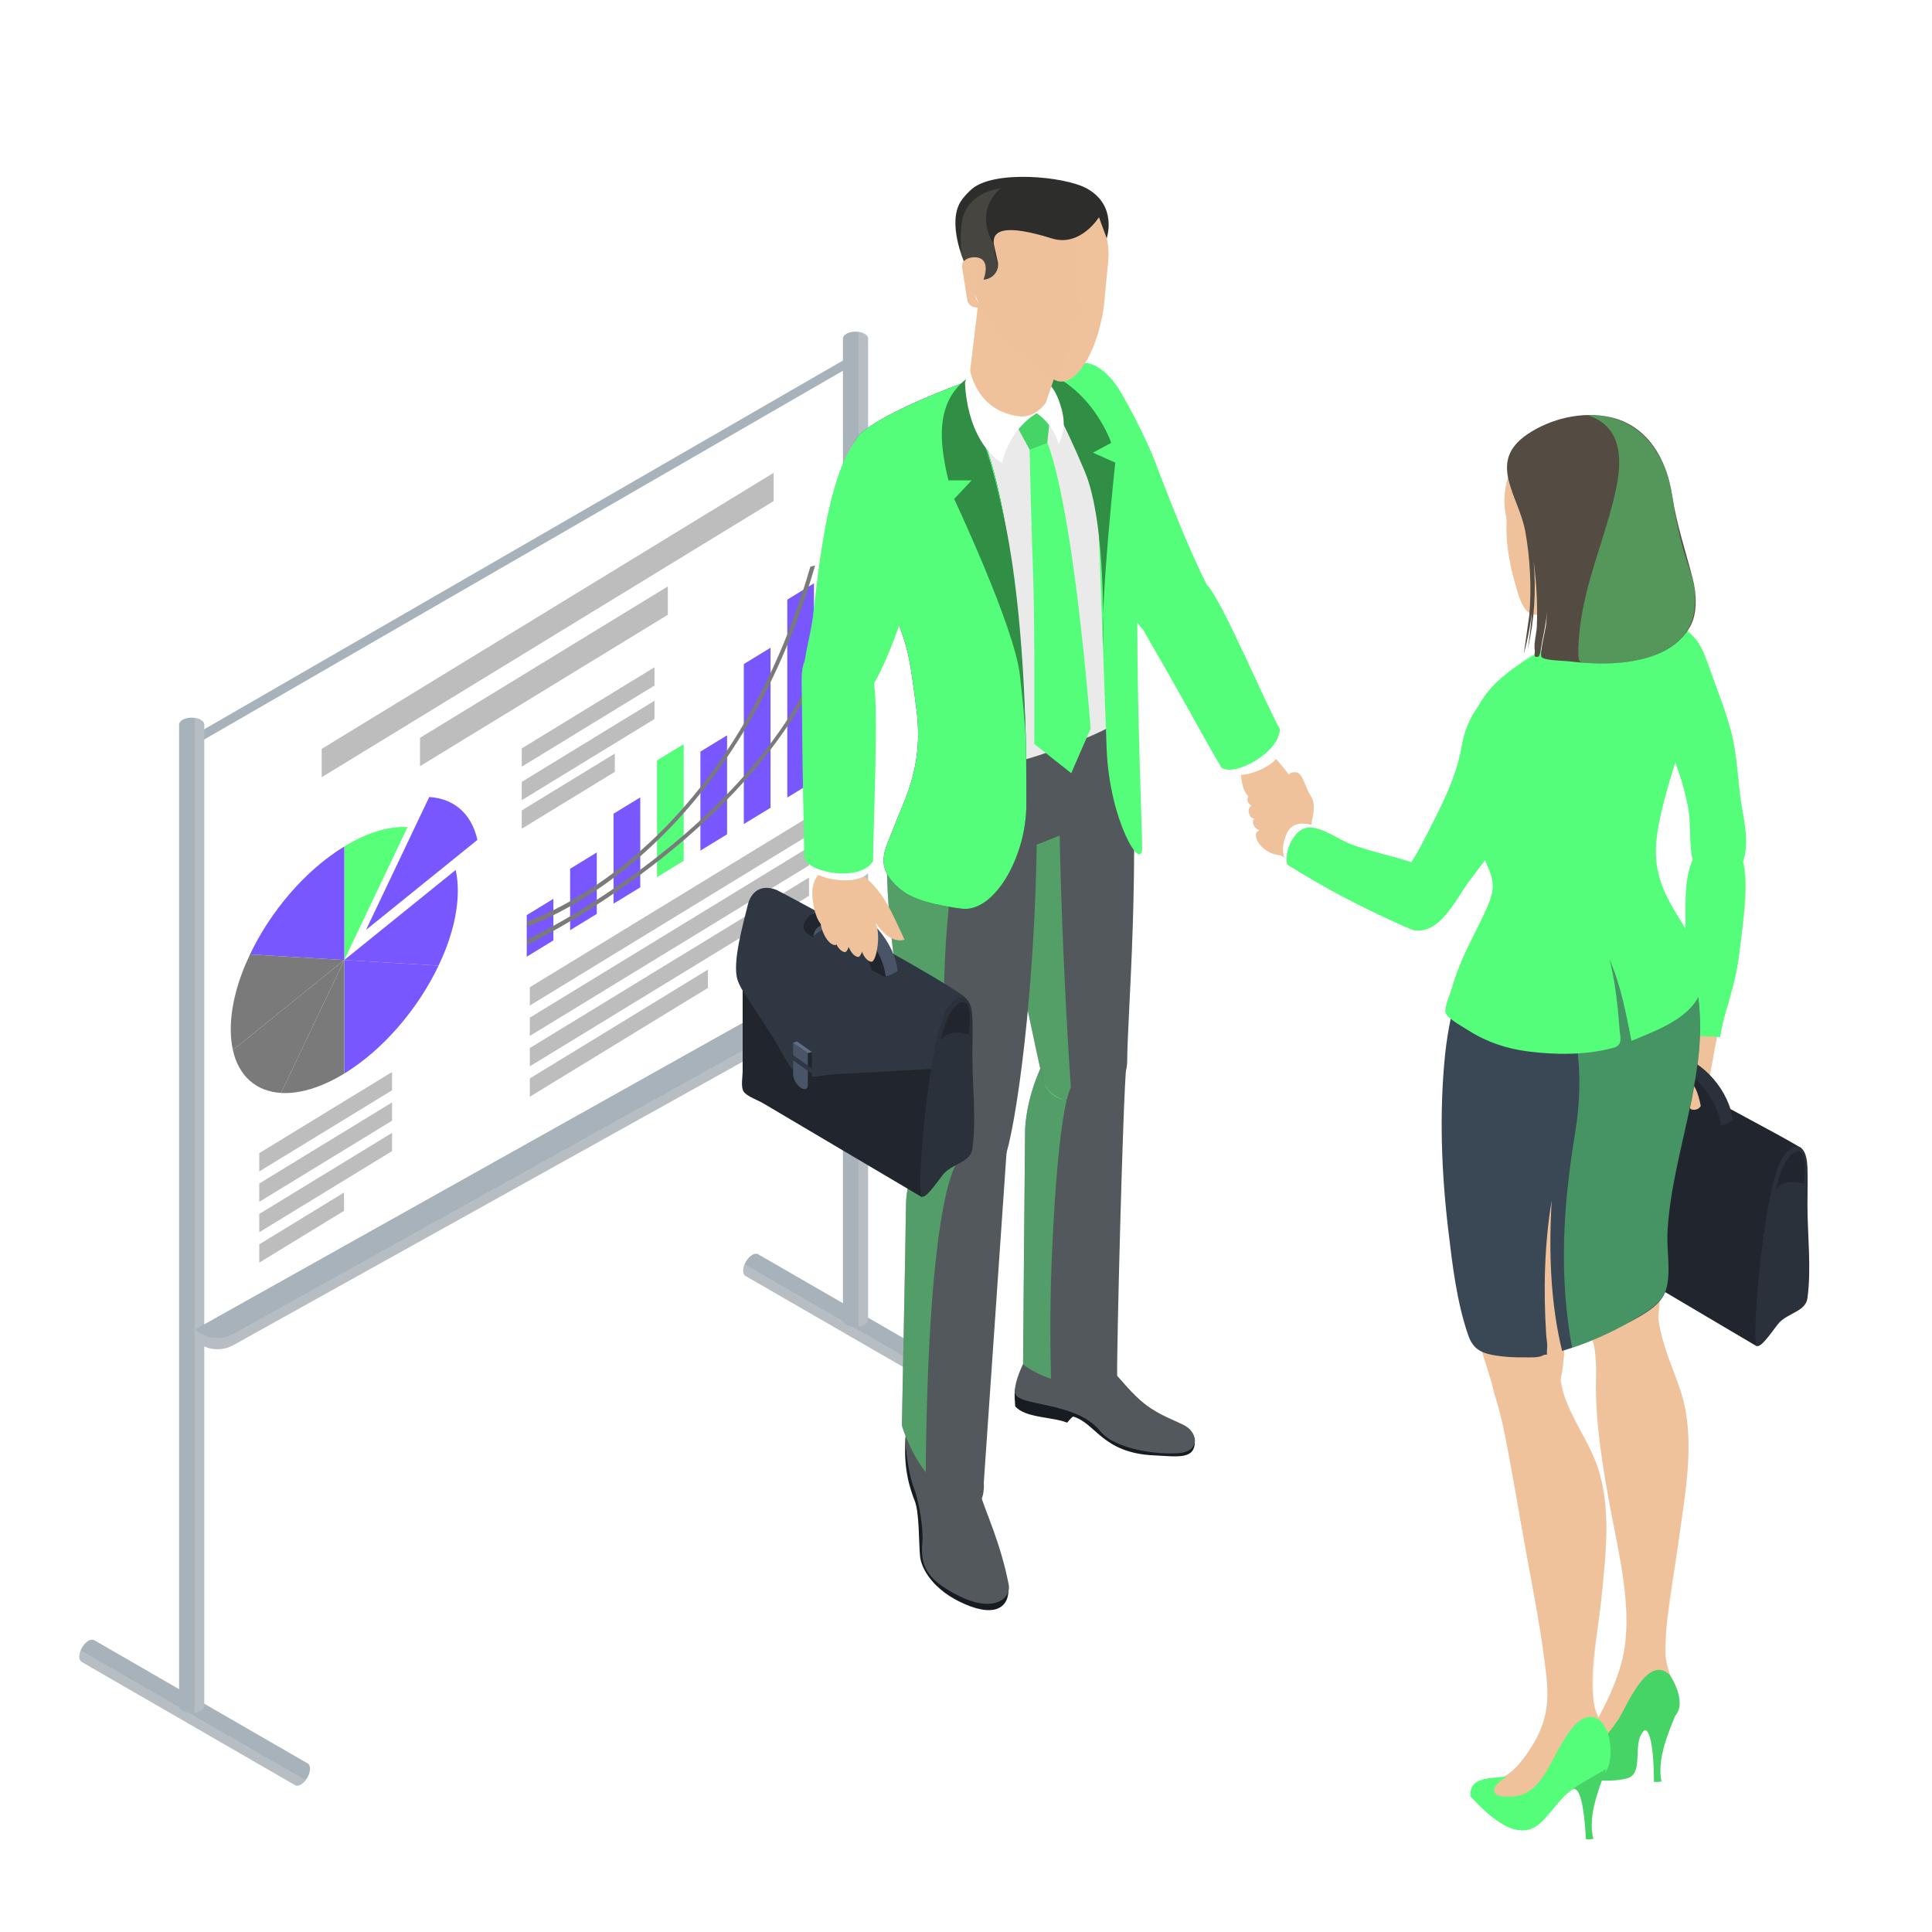 <?xml version="1.0" encoding="UTF-8"?><svg xmlns="http://www.w3.org/2000/svg" viewBox="0 0 300 300"><g style="isolation:isolate;"><g id="b"><g id="c"><rect width="300" height="300" style="fill:#fff; stroke-width:0px;"/><path d="M45.82,277.19c.51.3,1.36-.22,1.9-1.15.54-.93.56-1.93.05-2.22-.43-.25-32.69-18.87-33.13-19.13-.51-.3-1.36.22-1.9,1.15-.54.93-.56,1.93-.05,2.22.43.25,32.69,18.87,33.13,19.13Z" style="fill:#a7b2ba; stroke-width:0px;"/><path d="M12.53,256.26c-.33.79-.28,1.55.16,1.8.43.25,32.69,18.87,33.13,19.13.44.25,1.12-.08,1.64-.76l-34.93-20.17Z" style="fill:#d4d4d4; mix-blend-mode:multiply; opacity:.38; stroke-width:0px;"/><path d="M148.9,217.25c.51.3,1.36-.22,1.9-1.15.54-.93.56-1.93.05-2.22-.43-.25-32.69-18.87-33.13-19.12-.51-.3-1.36.22-1.9,1.15-.54.93-.56,1.93-.05,2.22.43.25,32.69,18.87,33.13,19.12Z" style="fill:#a7b2ba; stroke-width:0px;"/><path d="M115.61,196.32c-.33.79-.28,1.55.16,1.8.43.25,32.69,18.87,33.13,19.12.44.25,1.12-.08,1.64-.76l-34.93-20.17Z" style="fill:#d4d4d4; mix-blend-mode:multiply; opacity:.38; stroke-width:0px;"/><polygon points="30.25 114.88 132.27 55.98 132.27 150.02 30.25 208.92 30.25 114.88" style="fill:#fff; stroke-width:0px;"/><path d="M134.79,52.57c0-.59-.87-1.07-1.95-1.07s-1.95.48-1.95,1.07v152.38c0,.59.87,1.07,1.95,1.07s1.95-.48,1.95-1.07V52.57Z" style="fill:#a7b2ba; stroke-width:0px;"/><path d="M133.31,206c.85-.12,1.48-.54,1.48-1.04V52.57c0-.5-.63-.93-1.48-1.04v154.47Z" style="fill:#d4d4d4; mix-blend-mode:multiply; opacity:.38; stroke-width:0px;"/><path d="M30.26,115.56c-.24,0-.47-.12-.6-.34-.19-.33-.08-.75.25-.94l102.02-58.9c.33-.19.75-.08.94.25.19.33.08.75-.25.94L30.6,115.47c-.11.06-.23.09-.34.09Z" style="fill:#a7b2ba; stroke-width:0px;"/><path d="M31.71,112.51c0-.59-.87-1.07-1.95-1.07s-1.95.48-1.95,1.07v152.38c0,.59.87,1.07,1.95,1.07s1.95-.48,1.95-1.07V112.51Z" style="fill:#a7b2ba; stroke-width:0px;"/><path d="M30.23,265.94c.85-.12,1.48-.54,1.48-1.04V112.51c0-.5-.63-.93-1.48-1.04v154.47Z" style="fill:#d4d4d4; mix-blend-mode:multiply; opacity:.38; stroke-width:0px;"/><path d="M30.25,208.27l.96.55c1.58.91,3.53.91,5.1,0l95.87-53.34c1.97-1.1,2.69-3.84,1.12-5.46l-1.04-.65-102.02,57.12v1.78Z" style="fill:#a7b2ba; stroke-width:0px;"/><path d="M132.18,155.48l-95.86,53.34c-1.58.92-3.53.92-5.11,0l-.96-.55v-1.77l.97.56c1.58.9,3.52.9,5.1,0l96.61-53.75c.95-.53,1.25-1.64.9-2.54.83,1.61.05,3.78-1.64,4.72Z" style="fill:#d4d4d4; mix-blend-mode:multiply; opacity:.38; stroke-width:0px;"/><path d="M132.93,153.3l-96.61,53.75c-1.58.91-3.52.91-5.1,0l-.97-.56,102.02-57.13,1.03.65c.21.21.37.44.5.69,0,0,0,.03.02.05.35.9.05,2.01-.9,2.54Z" style="fill:#a7b2ba; stroke-width:0px;"/><polygon points="85.93 146.02 81.79 148.56 81.79 142.1 85.93 139.57 85.93 146.02" style="fill:#7857ff; stroke-width:0px;"/><polygon points="92.67 141.91 88.53 144.44 88.53 134.9 92.67 132.37 92.67 141.91" style="fill:#7857ff; stroke-width:0px;"/><polygon points="99.42 137.79 95.27 140.32 95.27 126.35 99.42 123.82 99.42 137.79" style="fill:#7857ff; stroke-width:0px;"/><polygon points="106.16 133.67 102.02 136.2 102.02 118.08 106.16 115.55 106.16 133.67" style="fill:#55fe7a; stroke-width:0px;"/><polygon points="112.9 129.55 108.76 132.08 108.76 116.71 112.9 114.18 112.9 129.55" style="fill:#7857ff; stroke-width:0px;"/><polygon points="119.65 125.43 115.5 127.96 115.5 103.11 119.65 100.58 119.65 125.43" style="fill:#7857ff; stroke-width:0px;"/><polygon points="126.39 121.31 122.25 123.84 122.25 93.11 126.39 90.58 126.39 121.31" style="fill:#7857ff; stroke-width:0px;"/><path d="M90.25,139.72c-5.01,3.06-8.43,4.16-8.48,4.18l.22-.89c.08-.02,7.81-2.52,17.04-10.52,8.5-7.37,20.05-21.07,26.8-44.49l.74-.19c-6.87,23.84-18.68,37.82-27.38,45.36-3.24,2.81-6.31,4.95-8.94,6.56Z" style="fill:#7a7a7a; stroke-width:0px;"/><path d="M90.02,142.16c-4.83,2.95-8.09,4.5-8.19,4.55l.11-.84c.31-.15,31.04-14.77,43.94-40.37l.63.07c-8.96,17.78-26.25,30.33-36.5,36.59Z" style="fill:#7a7a7a; stroke-width:0px;"/><path d="M53.46,149.07l9.82-20.64c-2.81-.17-6.18.79-9.82,3.01v17.63h0Z" style="fill:#58ff79; stroke-width:0px;"/><path d="M53.46,149.07v-17.63c-6.1,3.73-11.48,10.11-14.64,16.76l14.64.87h0Z" style="fill:#7857ff; stroke-width:0px;"/><path d="M74.13,130.42c-.91-4.11-3.67-6.43-7.48-6.66l-9.82,20.64,17.3-13.98Z" style="fill:#7857ff; stroke-width:0px;"/><path d="M53.46,149.07l-17.3,13.98c.92,4.11,3.67,6.43,7.48,6.66l9.82-20.64h0Z" style="fill:#7a7a7a; stroke-width:0px;"/><path d="M70.76,135.09l-17.3,13.98h0l14.64.87c1.89-3.96,2.99-8.01,2.99-11.64,0-1.17-.12-2.24-.33-3.21Z" style="fill:#7857ff; stroke-width:0px;"/><path d="M53.46,166.7c6.1-3.73,11.48-10.11,14.64-16.76l-14.64-.87v17.63Z" style="fill:#7857ff; stroke-width:0px;"/><path d="M43.64,169.71c2.81.17,6.18-.79,9.82-3.01v-17.63l-9.82,20.64Z" style="fill:#7a7a7a; stroke-width:0px;"/><path d="M38.82,148.2c-1.89,3.96-2.99,8.01-2.99,11.64,0,1.17.12,2.24.33,3.21l17.3-13.98-14.64-.87Z" style="fill:#7a7a7a; stroke-width:0px;"/><polygon points="120.13 77.81 49.95 120.69 49.95 116.29 120.13 73.42 120.13 77.81" style="fill:#bdbdbd; stroke-width:0px;"/><polygon points="103.7 95.46 65.22 118.97 65.22 114.57 103.7 91.06 103.7 95.46" style="fill:#bdbdbd; stroke-width:0px;"/><polygon points="60.88 169.3 40.26 181.9 40.26 179.06 60.88 166.46 60.88 169.3" style="fill:#bdbdbd; stroke-width:0px;"/><polygon points="101.63 106.45 81.02 119.05 81.02 116.21 101.63 103.61 101.63 106.45" style="fill:#bdbdbd; stroke-width:0px;"/><polygon points="101.63 111.65 81.02 124.25 81.02 121.41 101.63 108.81 101.63 111.65" style="fill:#bdbdbd; stroke-width:0px;"/><polygon points="95.47 119.85 81.02 128.68 81.02 125.84 95.47 117.01 95.47 119.85" style="fill:#bdbdbd; stroke-width:0px;"/><polygon points="60.88 174.02 40.26 186.62 40.26 183.78 60.88 171.18 60.88 174.02" style="fill:#bdbdbd; stroke-width:0px;"/><polygon points="60.88 178.74 40.26 191.34 40.26 188.5 60.88 175.91 60.88 178.74" style="fill:#bdbdbd; stroke-width:0px;"/><polygon points="53.42 188.02 40.26 196.06 40.26 193.22 53.42 185.18 53.42 188.02" style="fill:#bdbdbd; stroke-width:0px;"/><polygon points="125.62 129.66 82.27 156.14 82.27 153.3 125.62 126.82 125.62 129.66" style="fill:#bdbdbd; stroke-width:0px;"/><polygon points="125.62 134.38 82.27 160.86 82.27 158.02 125.62 131.54 125.62 134.38" style="fill:#bdbdbd; stroke-width:0px;"/><polygon points="125.62 139.1 82.27 165.58 82.27 162.74 125.62 136.26 125.62 139.1" style="fill:#bdbdbd; stroke-width:0px;"/><polygon points="109.93 153.4 82.27 170.3 82.27 167.46 109.93 150.56 109.93 153.4" style="fill:#bdbdbd; stroke-width:0px;"/><path d="M198.43,119.85c1.13,1.49,1.99,4.43-.84,4.82-2.83.39-4.12-1.02-4.54-2.43-.43-1.41-.3-2.98-.9-3.49-.59-.52-4.38-4.34-4.33-5.51.05-1.17,3.71-2.08,4.75-.57,1.04,1.51,5.86,7.18,5.86,7.18Z" style="fill:#efc29b; stroke-width:0px;"/><path d="M198.43,119.85c1.13,1.49,1.99,4.43-.84,4.82-2.83.39-4.12-1.02-4.54-2.43-.43-1.41-.3-2.98-.9-3.49-.59-.52-4.38-4.34-4.33-5.51.05-1.17,3.71-2.08,4.75-.57,1.04,1.51,5.86,7.18,5.86,7.18Z" style="fill:#efc29b; mix-blend-mode:multiply; opacity:.39; stroke-width:0px;"/><path d="M205.29,130.49c-1.67-1.48-1.68-1.83-1.67-2.38,0-.72.92-2.99-.07-4.5-.99-1.51-1.22-3.64-2.35-3.69-1.13-.05-1.34.51-1.37,1.83-.03,1.32-.4,1.52-1.59,1.32-1.18-.2-3.67-.12-4.21.41-.89.88.31,1.67.31,1.67,0,0-.63.19-.4,1.11.23.91.85.82.85.82,0,0-.37.34-.15.97.22.63.99.92.99.92,0,0-.9.07-.53,1.22.36,1.15,1.75,2.37,3.41,2.57.62.08,1.53.7,2.42,1.45h4.35v-3.72Z" style="fill:#efc29b; stroke-width:0px;"/><path d="M200.94,134.21c-.89-.75-1.8-1.37-2.42-1.45-1.65-.21-3.04-1.43-3.41-2.57-.37-1.15.53-1.22.53-1.22,0,0-.77-.29-.99-.92-.22-.63.15-.97.15-.97,0,0-.62.09-.85-.82-.23-.91.4-1.11.4-1.11,0,0-1.21-.8-.31-1.67.54-.53,3.03-.61,4.21-.41,1.18.2,1.56,0,1.59-1.32.02-.88.12-1.42.53-1.67,0,.05,0,.1.01.14-.33,1.22.57,2.77-.54,3.37-.44.26-.08,3.99-1.18,4.12-.39.05-.97-3.87-1.37-3.96-.74-.16-1.53-.53-2.25-.28-1.07.36.28,1.84.28,1.84-.77.27.22,1.86.69,1.81-1.12,1.31,2.07,4.41,3.19,5.05,1.11.63,2.17,1.32,3.22,2.04h-1.47Z" style="fill:#efc29b; mix-blend-mode:multiply; opacity:.39; stroke-width:0px;"/><path d="M191.56,109.85c2.83,3.69,7.98,9.52,8.5,10.34.52.82-.06,3.4-.25,5.19-.19,1.79-.38,4.04-1.57,3.28-1.19-.76-1.46-5.42-1.45-5.92.01-.5-.83-.03-1.97-.9-1.14-.86-2.58-6.32-2.58-6.32l-.68-5.68Z" style="fill:#efc29b; stroke-width:0px;"/><path d="M197.53,122.08c1.2,1.62-1.23,5.96,1.52,6.56-.2.21-.47.25-.81.02-1.19-.76-1.46-5.42-1.45-5.92.01-.5-.83-.03-1.97-.9-.12-.09-.24-.23-.36-.41,2.63,2.09,2.73.27,3.07.64Z" style="fill:#efc29b; mix-blend-mode:multiply; opacity:.39; stroke-width:0px;"/><path d="M163.94,209.16c3.75,1.28,5.27-.9,6.22.76,1.45,2.52-3.65,5.98-5.03,3.76-1.38-2.22-1.19-4.52-1.19-4.52Z" style="fill:#53585c; stroke-width:0px;"/><path d="M167.25,204.6c2.19,7.77,3.61,5.92,7.03,9.95,3.93,4.63,7.31,6.15,9.09,7.29,1.78,1.14,2.06,3.48-1.16,3.75s-8.95-.57-11.32-3.52c-3.82-4.75-11.53-2.73-11.51-5.12.02-2.39,1.4-4.98,1.11-8.59-.52-6.39,5.78-7.24,6.77-3.76Z" style="fill:#36444f; stroke-width:0px;"/><path d="M185.53,223.55c.18,3.19-2.61,2.61-6.36,2.44-8-.37-9.02-5-12.51-6.02-.16-.04-.95.94-.95.94-2.33-.93-6.54-.71-8.07-2.55-.11-1.66-.22-2.76.3-3.19,1.1-.89,2.45-.34,6.77,1.15,2.54.87,10.03,3.29,12.18,3.57,3.36.42,8.57,2.49,8.64,3.66Z" style="fill:#161c21; stroke-width:0px;"/><path d="M159.3,210.9c.39-.76,1.08-3.28,1.77-.51.96,3.85,5.49,1.86,7.42.8.68-.37,2.07-1.8,2.64-.75.9,1.66,2.74,3.74,3.43,4.56,3.93,4.63,7.88,5.37,9.66,6.52,1.78,1.14,2.09,3.85-1.13,4.12-3.21.27-9.9-.5-12.28-3.45-3.82-4.75-13.25-3.69-13.23-6.07.01-1.74,1.11-4.01,1.73-5.22Z" style="fill:#53585c; stroke-width:0px;"/><path d="M163.09,58.42c3.25-1.91,6.07-3.86,9.86.88,1.63,2.04,5.26,9.39,6.17,11.79,1.79,4.73,5.25,13.71,8.08,19.31,2.02,4.01-.91,8.12-3.53,9.02-6.46,2.23-8.39-5.74-11.27-10.5-5.11-8.45-16.5-26.26-9.3-30.51Z" style="fill:#55fe7a; stroke-width:0px;"/><path d="M169.45,159.45c-5.9-1.24-10.21,9.96-10.28,16.39-.07,6.43-.31,35.93-.31,35.93.05.55,10.08,6.44,14.61,1.96-.09-3.47.9-43.57,1.44-48.43.47-4.24-5.46-5.85-5.46-5.85Z" style="fill:#53585c; stroke-width:0px;"/><path d="M163.36,194.43c1.04-23.49,2.93-25.51,2.93-25.51,0,0-.24-3.2-.54-8.61-3.92,2.7-6.52,10.55-6.57,15.54-.07,6.43-.31,35.93-.31,35.93.02.24,1.91,1.49,4.33,2.33-.15-6.03-.15-12.74.16-19.68Z" style="fill:#55fe7a; mix-blend-mode:multiply; opacity:.42; stroke-width:0px;"/><path d="M175.41,109.4c1.77,25.44-.35,47.85-.38,55.42-.02,6.72-11.79,8.73-13.22,2.37-1.43-6.36-9.66-44.43-8.47-51.06,1.19-6.63,2.58-13.15,10.68-13.64,8.1-.5,11.07,2.29,11.39,6.92Z" style="fill:#53585c; stroke-width:0px;"/><g style="mix-blend-mode:multiply; opacity:.42;"><path d="M164.48,102.46c-.15,0-.29,0-.45.02-8.1.5-9.49,7.02-10.68,13.64-1.19,6.63,7.04,44.7,8.47,51.06.55,2.43,2.03,3.52,3.82,3.61.39-1.59.65-1.88.65-1.88,0,0-2.47-33.33-1.81-66.45Z" style="fill:#55fe7a; stroke-width:0px;"/></g><g style="mix-blend-mode:multiply; opacity:.39;"><path d="M157.65,217.29s.04.07.05.11c-.02-.04-.04-.07-.05-.11Z" style="fill:#efc29b; stroke-width:0px;"/></g><path d="M148.92,218.74c.47,6.17,1.78,7.85,2.96,14.68.03.12,3.48,9.27,3.45,11.22-.05,1.92.05,2.3-.76,2.45-.49.08-1.29-.23-1.84-.24-1.49-.04-8.17-.1-8.99-4.55-.81-4.46-.37-9.49-1.24-10.71-.86-1.21-1.9-6.06-1.82-7.22.32-1.05.84-2.41.92-2.62.24-1.45.46-2.32.4-4.64-.06-2.32,6.29-3.79,6.93,1.63Z" style="fill:#36444f; stroke-width:0px;"/><path d="M149.19,230.13c-2.09.2-4.57.76-5.26-.08-1.62-1.96-3.01-9.62-3.24-7.55-.58,5.32.64,8.75,1.36,10.58.72,1.83.61,6.56.81,8.54.19,1.97,2.02,5.29,6.85,7.42,5.28,2.33,7.16.15,6.86-2.76-.23-2.2-3.18-8.31-3.79-10.57-.6-2.26-1.96-5.73-3.58-5.57Z" style="fill:#161c21; stroke-width:0px;"/><path d="M140.63,224.75c-.24-2.07.38-3.58.83-4.76.45-1.18.53.33.42,1.75-.1,1.33.58,3.81,2.72,5.3.33.23.5.52.6,1.1.05-1.88,4.13-2.58,4.61-.53-.77-2.08.13-3.05-.57-5.95,1.91,2.39,2.43,8.2,3.03,10.46.6,2.26,3.1,7.38,4.36,13.94.42,2.17-2.32,4.38-7.5,1.86-5.6-2.72-6.2-5.09-5.9-8.48.18-1.97-.54-6.34-1.25-8.17-.72-1.83-1.1-4.44-1.34-6.51Z" style="fill:#53585c; stroke-width:0px;"/><path d="M161.01,123.84c.2,25.5-2.78,48.4-4.72,55.18-1.85,6.46-11.37,8.1-12.4,1.67-1.04-6.43-8.63-45.62-5.32-51.48,3.26-5.76,3.38-12.96,11.5-12.96s10.9,2.97,10.94,7.61Z" style="fill:#53585c; stroke-width:0px;"/><g style="mix-blend-mode:multiply; opacity:.42;"><path d="M151.94,116.3c-.6-.04-1.21-.07-1.88-.07-8.12,0-8.24,7.2-11.5,12.96-3.31,5.86,4.29,45.05,5.32,51.48.37,2.31,1.63,3.48,3.25,3.78.8-3.13,1.43-3.79,1.43-3.79,0,0-6.25-30.59,3.38-64.37Z" style="fill:#55fe7a; stroke-width:0px;"/></g><path d="M151.66,174.04c-5.9-1.24-10.91,6.62-10.98,13.05-.07,6.43-.64,34.24-.64,34.24,0,0,2.84,10.4,11.39,12.97,1.63-1.49,1.33-4.04,1.33-4.04,0,0,3.23-46.76,3.53-51.24.29-4.26-4.63-4.97-4.63-4.97Z" style="fill:#53585c; stroke-width:0px;"/><path d="M147.44,174.66c-3.89,2-6.71,7.61-6.76,12.42-.07,6.43-.64,34.24-.64,34.24,0,0,1.03,3.76,3.7,7.31.4-43.28,4.83-47.97,4.83-47.97,0,0-.56-2.15-1.13-6.01Z" style="fill:#55fe7a; mix-blend-mode:multiply; opacity:.42; stroke-width:0px;"/><path d="M176.19,123.91c-.12,1.11-1.83,2.08-4.47,2.91-3.03.94-11.78,5.35-16.22,5.86-10.01,1.17-17.47-2.59-16.85-3.83,3-6,4.72-9.71,4.97-15,.17.25.34.49.52.71,4.19,5.39,10.25,5,17.05,2.75,5.52-1.82,11.36-4.04,13.36-6.01h0c.21-.21.37-.41.49-.61.1,2.76,1.54,9.51,1.13,13.23Z" style="fill:#53585c; stroke-width:0px;"/><path d="M173.7,88.06c-.06.05-.09.07-.09.07,0,0,.31.84.68,2.35.63,2.5,1.41,6.84,1.22,12.18-.11,3.15-.5,6.11-.93,8.63h0c-2,1.98-7.84,4.2-13.36,6.02-6.81,2.25-12.86,2.64-17.05-2.75l.64-12.02s-10.16-19.93-9.92-26.43c.32-8.52.23-10.69,6.54-12.91,17.23-6.03,24.09-7.59,29.14-1.9.15.17,5.9,13.14,5.59,19.27-.17,3.43-.9,5.37-1.53,6.42-.39.64-.73.96-.89,1.09Z" style="fill:#eaeaea; stroke-width:0px;"/><path d="M155.3,58.14c10.17.4,14.96,14.56,15.24,22.44.16,4.42.78,21.5,1.3,35.66.4,11.09,5.51,19.49,5.51,15.37,0-3.04-.74-19.5-.75-35.19-.01-11.05.03-20.83-.27-23.43-.8-6.88-.57-15.66-9.29-16.54-7.21-.72-11.74,1.69-11.74,1.69Z" style="fill:#55fe7a; stroke-width:0px;"/><path d="M159.22,112.74c-.29-5.68-1.67-36.67-8.04-47.73-2.13-3.7,2.61-6.63,2.61-6.63l-3.95.97s-12.8,4.61-16.38,8.15c-3.58,3.54,1.82,17.85,4.83,26.01,2.53,6.88,2.78,6.72,4.03,16.74,1.14,9.08-2.01,14.03-3.67,18.59-1.09,2.99-3.16,5.72,1.27,9.32,1.99,1.62,5.76,2.48,9.44,2.94,5.01.62,9.99-8.03,10.01-16.12.01-4.92-.02-9.68-.15-12.24Z" style="fill:#1f303d; stroke-width:0px;"/><path d="M159.22,112.74c-.29-5.68-1.67-36.67-8.04-47.73-2.13-3.7,2.61-6.63,2.61-6.63l-3.95.97s-12.8,4.61-16.38,8.15c-3.58,3.54,1.82,17.85,4.83,26.01,2.53,6.88,2.78,6.72,4.03,16.74,1.14,9.08-2.01,14.03-3.67,18.59-1.09,2.99-3.16,5.72,1.27,9.32,1.99,1.62,5.76,2.48,9.44,2.94,5.01.62,9.99-8.03,10.01-16.12.01-4.92-.02-9.68-.15-12.24Z" style="fill:#55fe7a; stroke-width:0px;"/><path d="M152.45,57.42c-7.45,3.42-6.77,10.59-5.18,17.17h3.6l-2.71,2.89s9.34,19.81,10.2,27.3c.86,7.49.91,10.06.91,10.06,0,0-.2-19.06-3.11-33.2-2.91-14.14-4.5-14.87-5.49-17.92-1.09-3.34.51-3.14,2.15-4.37.93-.7-.35-1.93-.35-1.93Z" style="fill:#308f45; stroke-width:0px;"/><path d="M156.53,56.45c12.11.49,16.02,12.32,16.02,12.32l-2.84,1.52,3.47,1.54s-2.22,20.49-1.93,28.55c0,0,.67-18.95-2.82-27.2-3.49-8.25-5.95-12.97-8.93-14.85l-2.98-1.89Z" style="fill:#308f45; stroke-width:0px;"/><path d="M161.9,67c4.72,9.26,7.45,46.15,7.45,46.15l-3.01,6.91-5.74-4.54s.09-19.47-.16-25.6c-.25-6.13-.62-22.29-.62-22.29l2.07-.63Z" style="fill:#55fe7a; stroke-width:0px;"/><path d="M157.37,65.2c2.73-2.22,5.76-1.14,5.76-1.14l-.52,4.72-2.73,1.05-2.52-4.62Z" style="fill:#47d466; stroke-width:0px;"/><path d="M150.2,58.28l-.35,1.07s0,8.8,5.74,12.56c1.27-5.52,5.37-7.74,5.37-7.74,0,0,2.54,1.51,3.43,4.83.91-1.88,1.22-3.77-.1-7.15s-4.58-4.43-4.58-4.43l-9.52.86Z" style="fill:#fff; stroke-width:0px;"/><path d="M166.11,51.38l-2.76,8.34-.91,2.73s-1.55,2.54-4.24,2.19c-3.89-.5-5.82-2.89-6.75-4.76-.64-1.3-.8-2.34-.8-2.34l2.13-17.71,13.33,11.56Z" style="fill:#efc29b; stroke-width:0px;"/><path d="M166.11,51.38l-2.76,8.34c-5.25-.79-10.88-11.08-11.89.15-.64-1.3-.8-2.34-.8-2.34l2.13-17.71,13.33,11.56Z" style="fill:#efc29b; mix-blend-mode:multiply; opacity:.39; stroke-width:0px;"/><path d="M150.28,38.4c.56-6.02,5.9-10.45,11.92-9.89,6.02.56,10.45,5.9,9.89,11.92-.08.83-.45,4.88-.58,6.19-.67,7.2-4.35,13.86-7.58,12.44-3.49-1.53-14.66-9.83-13.65-20.66Z" style="fill:#efc29b; stroke-width:0px;"/><path d="M150.28,38.4c.5-5.42,4.88-9.54,10.15-9.9,4.4,1.33,7.45,6.94,6.76,13.32-.39,3.59.22,4.21.72,6.17.4,1.58-1.45,1.63-1.54,2.54-.36,3.89-1.07,5.91-2.18,8.53-.09,0-.19.05-.26,0-4.72-3.52-14.66-9.83-13.65-20.66Z" style="fill:#efc29b; mix-blend-mode:multiply; opacity:.2; stroke-width:0px;"/><path d="M151.23,39.67c.51,0,.97.17,1.31.46-.83.25-1.58,2.47-.34,3.81-1.82,1.6.02,3.48.17,3.66-.2.09-.42.15-.66.15-.75.01-1.4-.48-1.51-1.15l-.79-5.03c-.16-.99.69-1.89,1.81-1.91Z" style="fill:#efc29b; stroke-width:0px;"/><path d="M151.16,44.02c-1.67,2.69.57,3.52,1.21,3.58-.18.07-.45.15-.66.15-.75.01-1.4-.48-1.51-1.15l-.79-5.03c-.16-.99.69-1.89,1.81-1.91.41,0,.79.11,1.1.31-.1-.01-.21-.03-.31-.02-1.06.02-3.84.52-.85,4.07Z" style="fill:#efc29b; mix-blend-mode:multiply; opacity:.2; stroke-width:0px;"/><g style="mix-blend-mode:multiply; opacity:.42;"><path d="M137.13,64.96c-1.53.86-2.84,1.72-3.66,2.54-3.58,3.54,1.82,17.85,4.83,26.01,2.53,6.88,2.78,6.72,4.03,16.74,1.14,9.08-2.01,14.03-3.67,18.59-1.09,2.99-3.16,5.72,1.27,9.32,1.27,1.04,3.28,1.76,5.52,2.27,1.18-4.45,3.03-13.88,3.18-29.75.21-22.17.34-43.02-11.5-45.72Z" style="fill:#55fe7a; stroke-width:0px;"/></g><path d="M121.88,139.07c-2.74-1-5.96,5.29-6.39,7.2-.32,1.43-.17,3.01-.17,4.46v15.63c0,.79-.33,2.45.17,3.17.49.71,2.29,1.35,3.02,1.79,4.7,2.78,9.4,5.56,14.1,8.34,3.51,2.08,7.02,4.16,10.54,6.23,1.77-8.89,3.55-17.77,5.32-26.66.16-.81,1.06-3.01.76-3.82-.18-.49-1.43-.97-1.92-1.26-4.71-2.79-9.42-5.59-14.13-8.38-3.77-2.24-7.54-4.47-11.31-6.71Z" style="fill:#21262e; stroke-width:0px;"/><path d="M148.44,165.76c.23-1.48.45-2.96.68-4.44.22-1.47,1.38-4.74.99-6.16-.36-1.29-28.78-16.68-29.54-16.98-2.42-.93-3.97.29-4.47,2.4-.63,2.69-2.49,8.97-1.55,11.66.45,1.29,1.26,2.31,2,3.46,1.28,1.98,2.55,3.96,3.83,5.95,1,1.55,2.32,4.97,4.1,5.44,1.42.37,3.84-.21,5.3-.29,2.6-.14,5.19-.29,7.79-.43,3.63-.2,7.25-.4,10.88-.6Z" style="fill:#2f3742; stroke-width:0px;"/><path d="M146.62,157.54c-2.7,6.91-4.06,25.6-3.65,27.26.08.32-.17.9.25,1.02.73.21,2.91-3.16,3.41-3.66,1.5-1.53,4.09-1.74,4.36-3.78.63-4.67,0-9.81,0-14.52,0-1.93.07-3.87,0-5.8-.18-4.68-2.99-3.72-4.37-.52Z" style="fill:#2a313b; stroke-width:0px;"/><path d="M139.37,150.78c-.34-4.22-4.58-9.59-9.21-10.15-1.46-.18-3.16.45-4.26,1.4-.98.85.23,3.45.23,3.45,0,0,1.9-1.52,2.46-1.63,1.86-.36,5.09,1.47,5.95,2.68,1.13,1.6.16,4.12,2.22,4.82,1.22.41,1.33.13,2.61-.56Z" style="fill:#495566; stroke-width:0px;"/><path d="M133.2,146.36c.88,1.07,1.68,2.6,2.11,4.18.54.5,1.57.86,2.23,1.23-.34-4.17-4.34-9.18-8.77-10.09-1.3-.27-2.74-.15-3.51,1.01-1.03,1.53-.26,2.16,1.02,2.86.45-4.05,5.82-.54,6.92.81Z" style="fill:#21262e; stroke-width:0px;"/><path d="M124.7,169.08l-.11-.04c-.63-.45-.8-1.69-.8-2.34v-4.96l2.28,1.62v4.96c0,.66-.74,1.21-1.37.77Z" style="fill:#21262e; stroke-width:0px;"/><path d="M124.3,168.87h0c-.63-.45-1.14-1.34-1.14-2v-4.96l2.28,1.62v4.96c0,.66-.51.82-1.14.38Z" style="fill:#495566; stroke-width:0px;"/><polygon points="126.31 166.88 122.58 164.25 122.58 163.43 126.31 166.07 126.31 166.88" style="fill:#2f3742; stroke-width:0px;"/><polygon points="123.15 161.91 123.79 161.73 126.08 163.35 125.44 163.53 123.15 161.91" style="fill:#5f6f85; stroke-width:0px;"/><path d="M146.09,161.58c1.32-2.04,4.31-.93,4.31-.93,0,0,.95-5.82-1.23-4.95-2.19.87-3.08,5.89-3.08,5.89Z" style="fill:#21262e; stroke-width:0px;"/><path d="M135.16,142.08c1.01,1.66,2.91,4.52,5.3,3.84-2.03-4.26-3.27-7.9-7.42-10.67-.35-.23-1.07-.88-1.53-.87-.95.03-.2-.02-.75.7-.88,1.13-1.21,2.53-.51,3.8.92,1.65,3.13,2.63,4.91,3.2Z" style="fill:#efc29b; stroke-width:0px;"/><path d="M133.36,123.41c-.71,3.76-1.54,7.77-.81,11.58.25,1.32,1.46,6.13-1.82,5.39-1.79-.4-2.79-4.15-3.24-5.48-1.25-3.69-1.93-7.61-2.04-11.49h7.92Z" style="fill:#efc29b; stroke-width:0px;"/><path d="M125.45,123.41c.14,4.72,1.03,9.71,3.05,14.05-.43-3.25-.8-6.51-1.12-9.77-.09-.88.16-3.23-.35-3.91-.37-.5-.72-.37-1.58-.37Z" style="fill:#efc29b; mix-blend-mode:multiply; opacity:.39; stroke-width:0px;"/><path d="M137.77,142.83c-1.91.84-4.08,1.08-6.17,1.12-.81.02-3.11.3-3.82-.18-1.3-.89-1.82-4.52-1.59-5.88.7-4.29,5.36-3.5,7.63-.94,1.56,1.76,2.75,3.89,3.95,5.89Z" style="fill:#efc29b; stroke-width:0px;"/><path d="M135.28,149.34c-2.08-.36-2.89-6.85-.51-6.9,2.51-.05,1.53,7.07.51,6.9Z" style="fill:#efc29b; stroke-width:0px;"/><path d="M133.22,148.59c-2.08-.36-2.89-6.85-.51-6.9,2.51-.05,1.53,7.07.51,6.9Z" style="fill:#efc29b; stroke-width:0px;"/><path d="M131.16,147.84c-2.08-.36-2.89-6.85-.51-6.9,2.51-.05,1.53,7.07.51,6.9Z" style="fill:#efc29b; stroke-width:0px;"/><path d="M129.7,146.75c-1.65.03-3.38-4.87-1.5-5.26,1.94-.4,2.33,5.25,1.5,5.26Z" style="fill:#efc29b; stroke-width:0px;"/><path d="M127.72,143.76s-3.7-6.33.23-8.53c-1.58,2.64-.23,8.53-.23,8.53Z" style="fill:#efc29b; mix-blend-mode:multiply; opacity:.39; stroke-width:0px;"/><path d="M138.05,65.8c5.62.67,7.81,11.71,5.21,19.89-2.6,8.18-7.59,27.5-14.38,25.31-6.8-2.19-3.3-9.71-2.64-15.25,1.16-9.85,3.11-31,11.82-29.95Z" style="fill:#55fe7a; stroke-width:0px;"/><path d="M134.55,69.12c1.2-1.91,4.46-2.24,6.25-1.98-.79-.74-1.71-1.22-2.74-1.34-8.71-1.04-10.65,20.1-11.82,29.95-.62,5.23-3.76,12.21,1.58,14.82-.56-14.37-1.4-28.45,6.73-41.46Z" style="fill:#55fe7a; mix-blend-mode:multiply; opacity:.39; stroke-width:0px;"/><path d="M126,130.27c.12,3.62.24,5.07.24,5.07,0,0,1.13,1.05,4.04,1.31,3.82.34,4.77-1.35,4.77-1.35l-.27-6.3-8.78,1.26Z" style="fill:#fff; stroke-width:0px;"/><path d="M124.49,105.33c.12,16.14.28,20.74.42,28.04,1.15,2.29,8.67,3.51,10.66.36,0-4.52.86-23.45.16-27.37-.7-3.93-11.3-9.67-11.24-1.02Z" style="fill:#55fe7a; stroke-width:0px;"/><path d="M127.51,100.84c-1.73.18-3.03,1.44-3.01,4.49.12,16.14.28,20.74.42,28.04.37.74,1.4,1.36,2.69,1.76-.64-.62-1.14-1.15-1.14-1.51,1.39-8.66-3.14-19.38-.67-27.37.6-1.96,1.37-3.73,1.71-5.4Z" style="fill:#55fe7a; mix-blend-mode:multiply; opacity:.39; stroke-width:0px;"/><path d="M171.85,37l-1.21-3.26s-2.89,4.66-7.29,3.29c-7.17-2.24-9.7-1.47-8.91,1.42l.48,2.12c.32,1.41-.72,2.76-2.18,2.84h0s1.32-3.27-1.21-3.46c-1.32-.1-1.86.61-1.86.61,0,0-2.57-5.88-.53-9.21.41-.66,1.01-1.32,1.7-1.94,3.44-3.07,14.42-2.04,17.87-.17,4.88,2.65,3.14,7.75,3.14,7.75Z" style="fill:#2d2d2c; stroke-width:0px;"/><path d="M149.92,32.63c.64-1.18,2.32-2.94,5.44-3.4-2.9,2.62-2.68,5.96-1.13,8.57.02.33.1.65.19.97.03.48.13.95.3,1.39.03.12.05.23.09.35,0,0,0,0,0,0l.02.07c.31,1.41-.72,2.76-2.16,2.84h0s1.3-3.27-1.18-3.46c-1.3-.1-1.83.61-1.83.61,0,0-.12-.33-.22-.88-.04,0-.09,0-.13.01-.2-2.34-.25-5.44.64-7.07Z" style="fill:#706b5f; mix-blend-mode:multiply; opacity:.4; stroke-width:0px;"/><path d="M189.04,116.01c1.89,3.08,2.7,4.27,2.7,4.27,0,0,1.46.38,3.99-.77,3.33-1.5,3.28-3.42,3.28-3.42l-3.33-5.32-6.64,5.24Z" style="fill:#fff; stroke-width:0px;"/><path d="M177.96,98.6c8.06,13.91,8,14.35,11.71,20.6,2.08,1.44,8.98-2.33,9.07-5.99-2.23-3.91-8.61-19.12-11.13-22.19-2.51-3.07-13.97.13-9.65,7.58Z" style="fill:#55fe7a; stroke-width:0px;"/><path d="M250.92,201.93c-2.63,0-4.33.66-4.06,3.59.15,1.64.72,3.2.86,4.85.17,2.03.14,2.05.1,4.08-.14,6.64,1.29,14.95,2.55,21.43,1.24,6.38,2.82,13.31,1.92,19.83-.66,4.82-3.55,10.23-5.95,14.38-.53.92-1.11,2-1.91,2.71-.63.56-2.34.84-2.58,1.61-.68,2.17,6.58,1.21,7.62,1.19.88-.02,3.34.54,4.01-.02.6-.5.43-1.68.44-2.36.08-2.88-.13-5.32,2.83-5.96,6.7-1.45,1.9-6.44,1.86-10.52-.05-5.84,1.26-11.78,2.05-17.55,1.01-7.3,2.68-15.75.38-22.94-1.22-3.82-2.87-7.08-3.47-11.08-.53-3.57-3.78-3.25-6.68-3.25Z" style="fill:#efc29b; stroke-width:0px;"/><g style="mix-blend-mode:multiply; opacity:.39;"><path d="M259.16,259.87c-1.62-2.49-.26-7.64.07-10.3.74-5.82,1.72-11.61,2.33-17.45.59-5.63,1.11-11.47-.86-16.9-.96-2.65-2.38-5.16-2.89-7.96-.59-3.23-.58-5.22-4.49-5.36.27,2.97.94,5.81,2.25,8.5.92,1.89,1.99,3.67,2.62,5.69,1.45,4.61,1.02,9.7.72,14.45-.8,12.35-3.01,24.06-.64,36.36,3.71-1.32,2.53-4.52.89-7.04Z" style="fill:#efc29b; stroke-width:0px;"/></g><path d="M260.55,265.43c-1.34,3.19-3.31,7.61-2.56,11.2-.32.07-.84.09-1.17.05.02-1.08-.06-9.25-1.84-7.9,1.69-1.29,3.73-2.26,5.56-3.35Z" style="fill:#47d466; stroke-width:0px;"/><path d="M259.29,260.07c-3.47-3.31-6.71,4.94-7.95,6.84-1.08,1.66-2.39,3.23-3.85,4.56-.61.56-2.19,1.99-2.21.14-1.11.72-2.8,1.19-3.76,1.98-1.46,1.2-.66,2.1.77,2.24,3.05.3,7.45,1.15,10.43.29,2.65-.77.63-5.53,2.55-7.36,1.41-1.34,4.29-.99,5.26-2.94.84-1.68-.32-4.33-1.25-5.75Z" style="fill:#47d466; stroke-width:0px;"/><path d="M237.04,210.47c-2.39,0-5.05.72-5.31,3.49-.15,1.56.56,3.13.96,4.61.54,2.01.96,4.05,1.35,6.09,1.09,5.73,2.03,11.48,3.09,17.21,1.11,6.03,2.28,12.07,2.96,18.16.56,4.95-.09,8.15-3.04,12.36-1.88,2.68-3.4,3.92-6.63,4.49-2.61.46-.96,2.84.7,3.89,6.13,3.89,8.67-4.52,14.13-5.73,2.58-.57,4.97-1.06,4.64-4.31-.23-2.21-1.97-3.7-2.34-5.83-.91-5.27.57-11.3,1.09-16.54.74-7.4,1.8-15.49-1.33-22.47-1.6-3.57-4.09-6.96-4.88-10.84-.31-1.53-.15-3.28-1.69-4.16-1.08-.62-2.52-.41-3.71-.41Z" style="fill:#efc29b; stroke-width:0px;"/><g style="mix-blend-mode:multiply; opacity:.39;"><path d="M246.1,230.3c1.68,6.26.9,13.35.69,19.74-.27,8.21-.64,16.52.42,24.7,3.36-.91,3.06-4.38,1.7-6.88-.94-1.73-1.43-2.74-1.48-4.76-.16-5.77.97-11.61,1.48-17.34.58-6.47,1.24-13.4-1.41-19.51-1.36-3.13-3.29-6.01-4.46-9.22-.91-2.49-.31-6.21-3.74-6.55.22,4.03.96,8.08,2.87,11.66,1.45,2.71,3.12,5.13,3.92,8.14Z" style="fill:#efc29b; stroke-width:0px;"/></g><path d="M228.35,278.98c2.52,2.64,7.19,7.48,10.87,4.07,2.09-1.94,3.35-4.56,6.05-5.84,2.5-1.19,4.3-.82,4.75-4.12.25-1.82-.13-5.18-1.99-6.2-2.7-1.48-5.01,2.96-6.02,4.73-1.62,2.83-3.05,6.82-6.74,7.31-.7.09-2.55.17-3.03-.39-.89-1.04.97-2.1,1.75-2.68-2.33.32-5.96-.1-5.65,3.12Z" style="fill:#55fe7a; stroke-width:0px;"/><path d="M249.43,274.67c-1.19,3.1-2.93,7.45-2.01,10.86-.32.08-.84.09-1.17.05-.04-1.05-.41-8.97-2.22-7.66,1.69-1.21,3.61-2.18,5.39-3.24Z" style="fill:#47d466; stroke-width:0px;"/><path d="M225.03,164.02c-1.44,13.74.04,27.66,3.63,40.98.94,3.51,2.16,6.93,3.17,10.42.78,2.71,2.36,5.6,5.78,5.09,4.55-.68,5.19-8.1,5.34-11.71.25-6.29-.32-12.56.38-18.84.62-5.58,2.95-10.69,3.79-16.18.57-3.74-.78-6.54-3.14-9.34-2.8-3.32-6.65-6.8-10.95-7.94-5.23-1.39-7.51,2.94-7.99,7.53Z" style="fill:#efc29b; stroke-width:0px;"/><path d="M243.09,192.77c.24-4.23,1.06-8.36,2.26-12.42.8-2.73,1.92-5.54,1.94-8.43.04-6.65-7.91-12.75-13.44-15.03,3.22,12.1,4.87,24.53,5.22,37.04.22,7.99-.84,16.73,1.54,24.48,2-3.07,2.33-7.37,2.37-10.93.06-4.91-.16-9.8.12-14.71Z" style="fill:#efc29b; mix-blend-mode:multiply; opacity:.39; stroke-width:0px;"/><path d="M251.08,164.08c.2,6.06-2.57,12.71-8.36,15.32-5.43,2.45-11.38.17-14.51-4.71-5.65-8.84-3.11-29.96,11.35-26.64,7.13,1.64,11.29,9.15,11.52,16.04Z" style="fill:#efc29b; stroke-width:0px;"/><path d="M251.08,164.08c.2,6.06-2.57,12.71-8.36,15.32-5.43,2.45-11.38.17-14.51-4.71-5.65-8.84-3.11-29.96,11.35-26.64,7.13,1.64,11.29,9.15,11.52,16.04Z" style="fill:#efc29b; mix-blend-mode:multiply; opacity:.39; stroke-width:0px;"/><path d="M248.57,163.27c.19,6.11-2.38,11.9-7.58,15.27-2.07,1.34-4.7,2.71-7.22,2.09-2.7-.67-4.59-3.17-5.82-5.51-4.37-8.34-3.89-30.49,10.71-27.09,6.76,1.58,9.72,8.94,9.92,15.24Z" style="fill:#efc29b; stroke-width:0px;"/><path d="M258.58,97.12c-3.24-.13-5.77,1.87-5.97,5.17-.29,4.55,3.14,7.86,5.28,11.47,2.08,3.52,3.42,7.47,4.21,11.47.51,2.6.16,5.37.65,7.89.69,3.55,6.35,4.26,7.79.93,1.42-3.29-.09-7.88-.43-11.29-.31-3.02-.52-6.08-1.27-9.03-.98-3.86-2.62-7.62-3.93-11.38-1.13-3.23-2.72-5.07-6.32-5.22Z" style="fill:#55fe7a; stroke-width:0px;"/><g style="mix-blend-mode:multiply; opacity:.42;"><path d="M270.85,129.15c-.92-6.67-.98-13.4-3.45-19.75-2.01-5.16-2.76-13.28-10.16-12.22-3.21.46-5.21,3.44-4.55,6.64.41,1.99,2.94,3.32,4.46,4.68,1.42,1.27,2.82,2.59,4.08,4.03,3.98,4.56,4.52,9.41,4.29,15.26-.09,2.17-.2,4.34-.37,6.5-.12,1.6.41,1.97,2.09,1.97,3.73,0,3.99-4.33,3.61-7.11Z" style="fill:#55fe7a; stroke-width:0px;"/></g><path d="M262.47,154.32c-.02,2.85-.9,5.16-1.4,7.88-.23,1.26.03,3.65,1.92,3.37,1.28-.19,2.28-2.37,2.79-3.34,1.32-2.48,2.26-5.2,2.97-7.91h-6.28Z" style="fill:#efc29b; stroke-width:0px;"/><path d="M270.58,133.59c1.27,4.68-.06,10.2-.7,14.89-.67,4.94-1.94,10.01-4.43,14.37,1.76-7.72,3.3-15.51,4.31-23.37.16-1.27,1.02-5.14.82-5.89Z" style="fill:#efc29b; mix-blend-mode:multiply; opacity:.39; stroke-width:0px;"/><path d="M264.83,170.13c-2.11,0-4.39-2.1-4.69-4.13-.32-2.14.41-6.1,2.66-6.89,1.14-.4,3.24-.68,3.76.63.33.82-.19,2.45-.32,3.25-.39,2.4-.89,4.78-1.41,7.15Z" style="fill:#efc29b; stroke-width:0px;"/><path d="M260.02,178.27c-1.5-1.3,2.74-10.4,4.4-9.48,2.27,1.26-4.14,9.7-4.4,9.48Z" style="fill:#efc29b; stroke-width:0px;"/><path d="M260.32,175.91c-.13.3-.81,2.84.24,2.17-1.27,1.22-.19-3.08-.09-3.37.59-1.67,2.2-3.72,2.44-5.43-.34,2.44-1.54,4.23-2.6,6.63Z" style="fill:#efc29b; mix-blend-mode:multiply; opacity:.39; stroke-width:0px;"/><path d="M257.85,178.28c-1.06-1.01,1.18-4.93,1.62-5.88.47-1.01,2.22-5.96,3.81-4.34,1.62,1.65-5.3,10.35-5.44,10.22Z" style="fill:#efc29b; stroke-width:0px;"/><path d="M257.84,178.08c.12.46-.16-.54-.13-.88.11-1.13.67-2.29,1.1-3.32.55-1.31,1.95-5.82,3.53-6.16-1.16,3.58-4.28,6.45-4.51,10.36Z" style="fill:#efc29b; mix-blend-mode:multiply; opacity:.39; stroke-width:0px;"/><path d="M255.87,174.32c-.84-1.72,6.09-8.91,7.23-7.57,1.7,2-7.22,7.6-7.23,7.57Z" style="fill:#efc29b; stroke-width:0px;"/><path d="M255.83,173.97c.16-1.4,1.71-2.88,2.58-3.88.8-.92,2.59-3.61,3.89-3.71-2.04,2.63-4.7,4.75-6.46,7.59Z" style="fill:#efc29b; mix-blend-mode:multiply; opacity:.39; stroke-width:0px;"/><path d="M255.81,170.5c-.35-1.46,5.92-5.77,6.6-4.51.99,1.85-6.59,4.54-6.6,4.51Z" style="fill:#efc29b; stroke-width:0px;"/><path d="M256.08,170.61c-1.01.11,1.71-2.47,1.79-2.54,1.09-.87,2.25-1.7,3.45-2.42,0,.91-6.16,4.41-5.24,4.95Z" style="fill:#efc29b; mix-blend-mode:multiply; opacity:.39; stroke-width:0px;"/><path d="M260.35,166.27s-.42-6.87,2.64-7.21c-1.79,1.42-2.64,7.21-2.64,7.21Z" style="fill:#efc29b; mix-blend-mode:multiply; opacity:.39; stroke-width:0px;"/><path d="M267.1,161.05c.59-4.08,2.29-7.89,2.83-12.01.47-3.59,1.01-7.22,1.05-10.85.03-2.31.03-5.81-2.15-7.29-1.97-1.34-4.2-.37-5.38,1.46-1.7,2.65-1.74,6.23-1.74,9.27,0,3.56.05,7.12-.01,10.68-.03,1.73-.08,3.45-.18,5.18-.07,1.2-.53,2.28.27,2.84,1.07.76,3.95.53,5.3.71Z" style="fill:#55fe7a; stroke-width:0px;"/><g style="mix-blend-mode:multiply; opacity:.41;"><path d="M267.57,130.38c-2.54-.53-2.2,1.02-2.34,2.99-.1,1.43-.22,2.86-.33,4.29-.24,2.86-.37,5.71-.46,8.58-.1,3.24-.34,6.47-.59,9.7-.07.89-.78,4.16-.29,4.64.29.29,2.01.36,2.45.33,1.45-.08.98.38,1.4-1.48.39-1.72.96-3.39,1.44-5.08.97-3.44,1.33-7,1.72-10.54.37-3.39,2-12.38-3-13.43Z" style="fill:#55fe7a; stroke-width:0px;"/></g><path d="M251.56,162.25c-2.74-1-5.96,5.29-6.39,7.2-.32,1.43-.17,3.01-.17,4.46v15.63c0,.79-.33,2.45.17,3.17.49.71,2.29,1.35,3.02,1.79,4.7,2.78,9.4,5.56,14.1,8.34,3.51,2.08,7.02,4.16,10.54,6.23,1.77-8.89,3.55-17.77,5.32-26.66.16-.81,1.06-3.01.76-3.82-.18-.49,1.18-.1.69-.39-4.71-2.79-12.03-6.45-16.74-9.25-3.77-2.24-7.54-4.47-11.31-6.71Z" style="fill:#21262e; stroke-width:0px;"/><path d="M276.29,180.73c-2.7,6.91-4.06,25.6-3.65,27.26.08.32-.17.9.25,1.02.73.21,2.91-3.16,3.41-3.66,1.5-1.53,4.09-1.74,4.36-3.78.63-4.67,0-9.81,0-14.52,0-1.93.07-3.87,0-5.8-.18-4.68-2.99-3.72-4.37-.52Z" style="fill:#2a313b; stroke-width:0px;"/><path d="M269.04,173.96c-.34-4.22-4.58-9.59-9.21-10.15-1.46-.18-3.16.45-4.26,1.4-.98.85.23,3.45.23,3.45,0,0,1.9-1.52,2.46-1.63,1.86-.36,5.09,1.47,5.95,2.68,1.13,1.6.16,4.12,2.22,4.82,1.22.41,1.33.13,2.61-.56Z" style="fill:#2a313b; stroke-width:0px;"/><path d="M262.88,169.55c.88,1.07,1.68,2.6,2.11,4.18.54.5,1.57.86,2.23,1.23-.34-4.17-4.34-9.18-8.77-10.09-1.3-.27-2.74-.15-3.51,1.01-1.03,1.53-.26,2.16,1.02,2.86.45-4.05,5.82-.54,6.92.81Z" style="fill:#21262e; stroke-width:0px;"/><path d="M275.77,184.76c1.32-2.04,4.31-.94,4.31-.94,0,0,.95-5.82-1.23-4.95-2.19.87-3.08,5.89-3.08,5.89Z" style="fill:#21262e; stroke-width:0px;"/><path d="M261.92,168.06c1.5-.49,2.17,3.69,2.17,3.69,0,0-.43.78-1.4.53-.97-.24-.77-4.22-.77-4.22Z" style="fill:#efc29b; stroke-width:0px;"/><path d="M260.24,167.74c1.5-.49,2.17,3.69,2.17,3.69,0,0-.43.78-1.4.53-.97-.24-.77-4.22-.77-4.22Z" style="fill:#efc29b; stroke-width:0px;"/><path d="M239.96,153.75c-2.15,14.31-.55,28.92,3.51,42.75,1.08,3.67,2.48,7.22,3.58,10.88.81,2.69,2.01,5.28,5.38,5.3,5.05.04,5.03-8.07,5.31-11.62.49-6.09.59-12.19,1.34-18.26.76-6.15,2.9-11.94,3.86-18.02.64-4.02-.29-7.09-2.79-10.23-2.83-3.55-6.82-7.19-11.29-8.46-5.46-1.55-8.18,2.76-8.92,7.65Z" style="fill:#efc29b; stroke-width:0px;"/><g style="mix-blend-mode:multiply; opacity:.39;"><path d="M258.92,184.25c.45-4.32,1.33-8.56,2.43-12.76.74-2.83,1.67-5.71,1.82-8.65.35-6.9-6.35-13.05-12.07-15.86,2.41,12.73,3.06,25.63,2.55,38.55-.33,8.32-1.83,17.56,2.13,25.28,1.96-3.11,1.89-8.13,2.1-11.73.29-4.95.53-9.89,1.04-14.83Z" style="fill:#efc29b; stroke-width:0px;"/></g><path d="M263.68,157.74c-.11,6.05-2.78,13.01-8.53,15.8-5.42,2.62-11.13-.17-14.1-5.01-3.5-5.7-3.62-13.4-.8-19.4,2.39-5.08,7.59-9.46,13.52-7.93,7.01,1.8,10.03,10.01,9.91,16.54Z" style="fill:#efc29b; stroke-width:0px;"/><path d="M263.68,157.74c-.11,6.05-2.78,13.01-8.53,15.8-5.42,2.62-11.13-.17-14.1-5.01-3.5-5.7-3.62-13.4-.8-19.4,2.39-5.08,7.59-9.46,13.52-7.93,7.01,1.8,10.03,10.01,9.91,16.54Z" style="fill:#efc29b; mix-blend-mode:multiply; opacity:.39; stroke-width:0px;"/><path d="M261.94,157.71c-.12,6.08-2.85,13.02-8.63,15.8-5.43,2.61-11.13-.16-14.11-5.01-3.5-5.7-3.62-13.4-.8-19.4,2.4-5.09,7.59-9.45,13.53-7.93,7.03,1.8,10.14,9.97,10.01,16.54Z" style="fill:#efc29b; stroke-width:0px;"/><path d="M263.45,153.39c-.96-5.22-3.28-11.57-6.21-16.06,1.12,2.49-1.56,5.12-3.37,6.26-2.89,1.82-6.28,2.85-9.46,4.02-3.4,1.25-6.63,3.28-10.36,2.24-2.33-.65-5.37-2.45-4.23-5.33-1.65,1.65-2.29,5.21-2.94,7.35-1.18,3.89-2.07,7.86-2.49,11.91-.93,9.14-.56,18.41.53,27.51.63,5.31,1.3,10.92,3.05,16,.65,1.89,1.68,2.69,3.66,3.08,1.67.33,3.49.43,5.18.4.79-.01,1.97.09,2.68-.26,1.09-.54.59.56.75-1.21.06-.65-.11-1.4-.15-2.05-.44-6.91-.29-14.03.86-20.88-.47,7.74-.23,15.85,1.61,23.4,3.37-.99,6.65-2.39,9.73-4.07,1.95-1.07,4.93-2.49,6.05-4.55,1.31-2.38.45-6.35.55-8.95.47-12.89,6.97-25.81,4.57-38.82Z" style="fill:#3a4754; stroke-width:0px;"/><g style="mix-blend-mode:multiply; opacity:.42;"><path d="M263.45,153.39c-.96-5.22-3.28-11.57-6.21-16.06,1.49,3.31-2.88,6.11-5.21,7.26-3.72,1.83-7.76,2.89-11.55,4.55,4.48,8.74,5.68,17.11,4.11,26.72-1.86,11.32-2.56,22.02-.48,33.43,3.41-1.15,6.75-2.66,9.82-4.54,1.69-1.03,4.07-2.35,4.72-4.37.89-2.75.12-6.44.28-9.28.69-12.5,6.86-25.06,4.52-37.71Z" style="fill:#55fe7a; stroke-width:0px;"/></g><path d="M253.34,161.62c-.83-4.21-1.66-8.75-3.44-12.69.59,2.28.95,4.61,1.21,6.94.14,1.23.25,2.47.34,3.71.12,1.66.65,2.69-1.13,3.17-4.1,1.11-8.9,1.05-13.09.51-3.26-.42-6.35-1.44-9.13-3.21-.82-.53-3.32-1.85-3.63-2.79-.24-.74.65-2.76.87-3.5.38-1.3.82-2.58,1.32-3.84,1.25-3.18,3.01-6.11,4.35-9.25,1.05-2.45,1.03-3.85-.05-6.23-2.79-6.15-2.79-13.74-2.53-20.37.24-5.99,5.09-9.56,9.89-12.43,3.77-2.25,8.34-5.02,12.58-5.92,6.68-1.42,13.8.8,12.76,8.8-.91,7.03-3.8,13.79-5.46,20.66-.83,3.42-1.53,6.84-.72,10.33.93,4.03,3.38,6.98,5.28,10.53,1.47,2.74,2.49,6.4.7,9.22-2.1,3.32-6.72,4.93-10.14,6.37Z" style="fill:#55fe7a; stroke-width:0px;"/><path d="M263.23,146.98c-.71-2.12-2.47-3.99-3.54-5.94-1.47-2.68-2.6-5.72-2.6-8.82,0-5.46,2.18-11.09,3.7-16.27,1.31-4.45,3.74-10.06,2.92-14.79-1.07-6.18-8.27-6.49-13.18-5.36-2.6.6-4.41,1.74-6.66,2.93-2.63,1.4-5.54,2.39-7.88,4.3,1.75.25,3.75.87,4.99,2.21,1.68,1.82,1.24,4.8,1.21,7.08-.07,5.9-.82,11.76-1.22,17.65-.38,5.73-.43,11.53.77,17.17,1.18,5.57,4.65,10.45,4.82,16.2.84-.32,1.89-.29,2.77-.45.42-.08,1.48-.1,1.83-.41.68-.6.4-1.41.33-2.45-.26-3.73-.65-7.49-1.59-11.12,1.78,3.94,2.61,8.49,3.44,12.69,3.3-1.39,7.44-2.87,9.73-5.8,2.08-2.66,1.4-5.95.16-8.84Z" style="fill:#55fe7a; mix-blend-mode:multiply; opacity:.42; stroke-width:0px;"/><path d="M239.12,90.24c.48,3.08.93,6.16,1.42,9.24.21,1.28.24,1.66,1.53,2.09,1.53.52,3.41.45,4.99.3,1.54-.15,3.52-.46,4.68-1.6,1.23-1.21,1.01-3.22,1.05-4.81.09-3.53-.03-7.07-.2-10.59-4.49,1.79-8.98,3.58-13.47,5.37Z" style="fill:#efc29b; stroke-width:0px;"/><g style="mix-blend-mode:multiply; opacity:.39;"><path d="M252.59,84.88c-4.01,1.6-8.02,3.2-12.03,4.79-.24.1-1.29.33-1.42.57-.12.21.15,1.04.19,1.28.09.61.09,1.39.31,1.98.39,1.05-.09.71.99.83,2.02.24,4.13-.9,5.24,1.61.99,2.24-.52,4.51-2.17,5.92,2.24.24,4.99.17,7.04-.9,2.13-1.12,2.01-3.03,2.07-5.18.11-3.63-.01-7.27-.19-10.89Z" style="fill:#efc29b; stroke-width:0px;"/></g><path d="M234.03,79.72c-.37,3.57.2,7.32,1.2,10.75.41,1.4,1.13,4.77,2.94,4.98,1.76.21,4.42-1.85,5.76-2.71,2.11-1.37,4.51-2.99,6.05-5.02,2.46-3.24-3.71-4.62-5.97-5.35-3.27-1.07-6.61-1.92-9.97-2.65Z" style="fill:#efc29b; stroke-width:0px;"/><path d="M258.61,77.74c0,6.81-5.69,12.5-12.5,12.5s-12.5-5.69-12.5-12.5,5.69-12.5,12.5-12.5,12.5,5.69,12.5,12.5Z" style="fill:#efc29b; stroke-width:0px;"/><path d="M259.66,76.97c-.83-5.61-3.79-10.93-9.69-12.21-4.28-.93-9.2.23-12.81,2.68-6.36,4.33-1.3,9.52-.3,15.15.74,4.15.97,8.65.62,12.86-.03.34-.88,6-.83,6.01.57-2.18,1.01-4.41,1.25-6.66-.13,2-.36,3.99-.67,5.97,1.03-4.4,1.31-9.09.92-13.6.44,3.33.62,6.73.49,10.09-.04,1.1-.51,2.69-.32,3.74.07.36-.33,1.27.58.94.27-.1.51-2.08.56-2.33.34-1.56.62-3.13.79-4.71-.04.7-.11,1.41-.18,2.11-.08.78-1.06,4.61-.69,5.02.49.56,3.47.56,4.17.65,1.65.2,3.31.33,4.97.34,4.94.05,11.21-.96,13.9-5.69,1.2-2.11,1.01-5.17.43-7.46-1.11-4.35-2.52-8.42-3.19-12.92Z" style="fill:#544b43; stroke-width:0px;"/><g style="mix-blend-mode:multiply; opacity:.42;"><path d="M259.66,76.97c-1.05-7.09-5.58-12.76-13.17-12.5,5.17,1.63,5.46,6.49,4.52,11.1-1.29,6.35-3.91,12.36-5.17,18.73-.33,1.66-.58,3.33-.69,5.02-.05.71-.07,1.42-.07,2.13.01,1.63.33,1.46,1.89,1.53,3.89.19,8.09-.05,11.57-1.99,3.63-2.02,4.85-4.76,4.66-8.75-.09-1.76-.67-3.33-1.22-4.99-1.12-3.35-1.81-6.8-2.32-10.28Z" style="fill:#55fe7a; stroke-width:0px;"/></g><path d="M205.29,130.1l-1.67-1.99s-2.81-1.04-3.84,1.37c-1.03,2.4-.33,3.66-.33,3.66l4.72,3.07,1.12-6.11Z" style="fill:#fff; stroke-width:0px;"/><path d="M238.12,108.77c-5.39-5.41-10.24,1.67-11.1,6.84-.7,4.23-2.4,7.93-4.37,11.81-1.47,2.89-2.79,5.64-4.69,8.26-1.21,1.66-1.73,2.91-1.28,5.07.38,1.84,1.7,3.87,3.8,3.74,3.49-.21,5.79-5.15,7.57-7.56,1.86-2.53,3.89-4.96,5.54-7.64,2.12-3.45,3.32-7.36,5-11.02,1.63-3.56,2.6-6.4-.47-9.49Z" style="fill:#55fe7a; stroke-width:0px;"/><path d="M238.12,108.77c-3.09-3.1-6-2.09-8.09.3,3.57-4.19,7.8-.15,8.22,2.81-.85,6.43-3.36,11.98-7.16,17.59-3.66,5.41-7.15,11.02-11.93,14.79,0,0,0,0,0,0,.4.17.83.26,1.32.23,3.49-.21,5.79-5.15,7.57-7.56,1.86-2.53,3.89-4.96,5.54-7.64,2.12-3.45,3.32-7.36,5-11.02,1.63-3.56,2.6-6.4-.47-9.49Z" style="fill:#55fe7a; mix-blend-mode:multiply; opacity:.42; stroke-width:0px;"/><path d="M199.86,134.24c6.27,3.93,11.97,6.87,18.81,9.89,2.09.92,1.71-.14,3.78-1.74,2.08-1.6,2.97-2.87,1.49-4.66-2.09-2.53-.39-1.99-3.3-3.28-3.05-1.35-8.9-2.33-11.89-3.82-1.64-.81-4.46-2.66-6.18-2.01-1.94.73-3.12,3.69-2.72,5.6Z" style="fill:#55fe7a; stroke-width:0px;"/></g></g></g></svg>